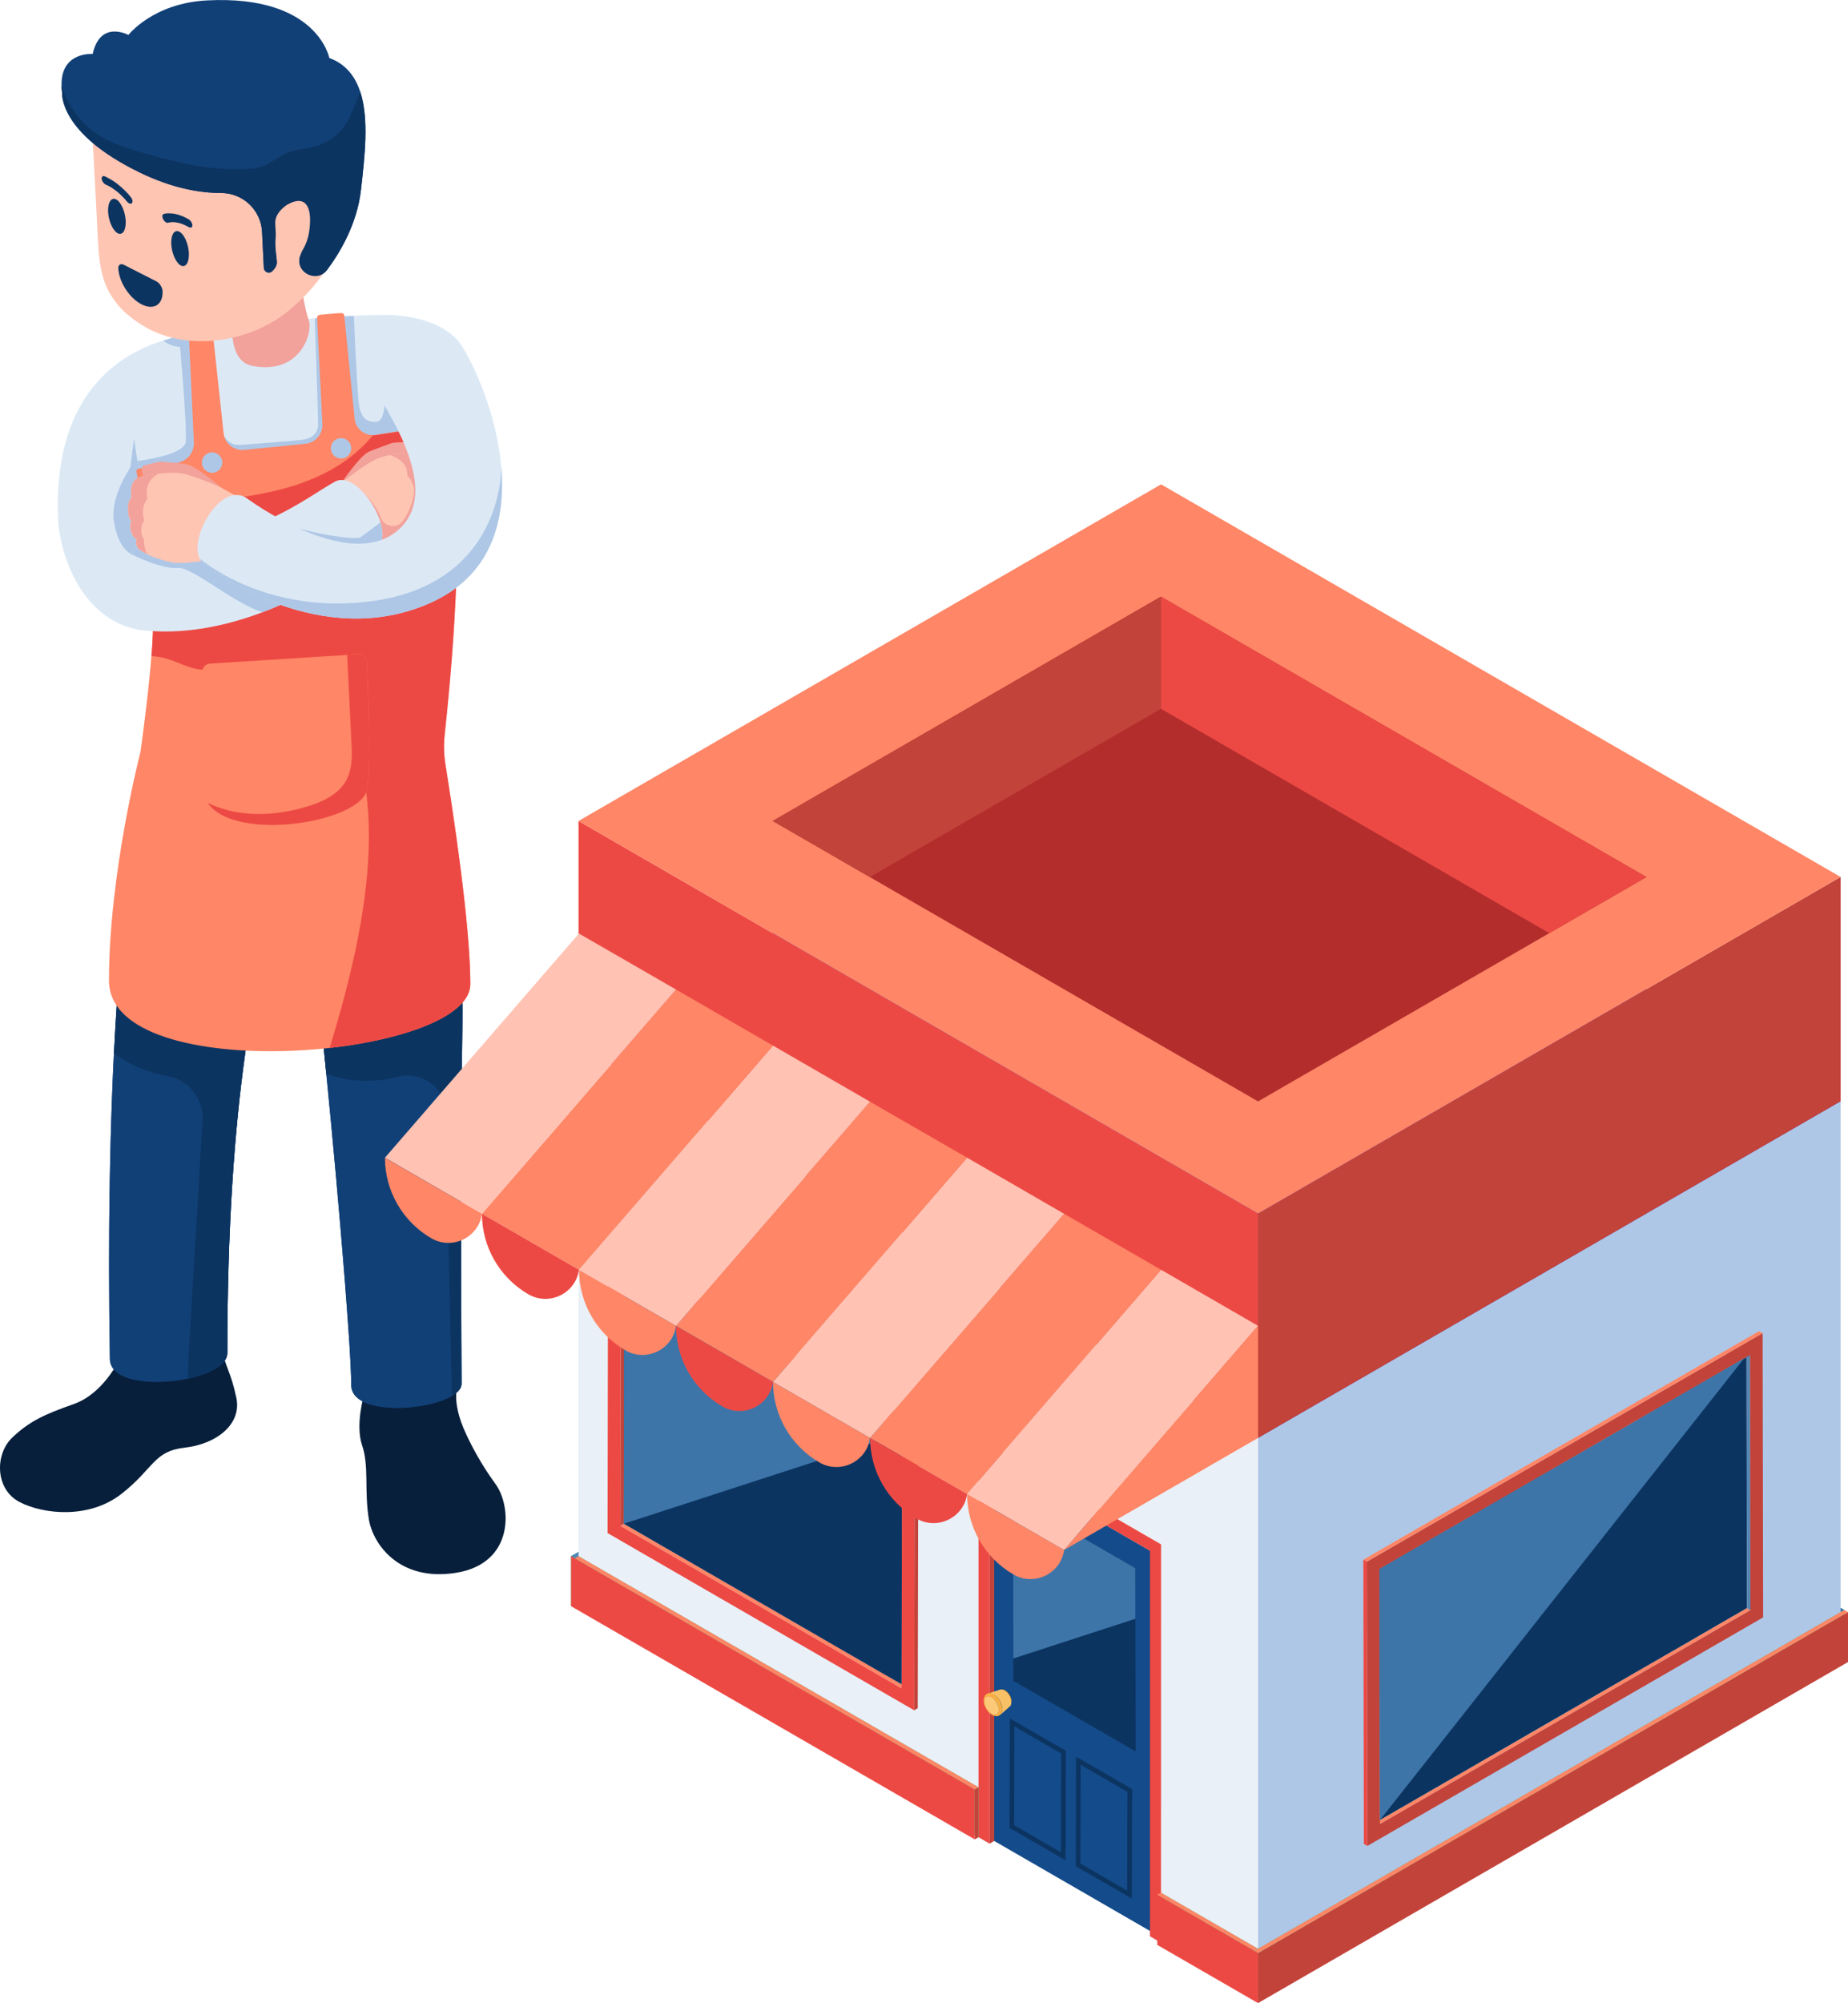 <?xml version="1.0" encoding="utf-8"?>
<svg xmlns="http://www.w3.org/2000/svg" viewBox="0 0 1846.3 2000">
  <path d="M193.5 403.3c-77.7 88.1-38.8 128-29 131.2 11.6 3.7 19.8 11.6 24.3 21.5 5.4 11.6 5.9 25.9 1.6 39.5-6.5 20.4-44.4 34.6-51.3 33.4-60.1-10.7-79.6-79.5-81-109.4-6.7-147.7 86.6-175.8 119.5-183.5 11.8-2.7 21.1 13.7 23.5 31.8 1.7 13.1-.3 27.1-7.6 35.5z" fill="#DCE9F5"/>
  <path d="M193.5 403.3c-77.7 88.1-38.8 128-29 131.2 11.6 3.7 19.8 11.6 24.3 21.5-8.8 4.7-18.4 7.5-27.8 6.2-31.3-4.5-40.9-11.8-46.7-38.6-5.8-26.8 16-56 16-57.4 0-1.4 3.7-28.7 3.7-28.7 13.4-45 47.3-62.9 67.1-69.6 1.7 13-.3 27-7.6 35.4z" fill="#AEC7E6"/>
  <path d="M19.7 1499.8c24 12.3 69.6 17.1 102-8.5 32.4-25.5 31.7-42.4 63-45.9 31.4-3.5 57.1-23.3 51.4-49.9-5.6-26.5-11-30.2-15-50.6s-22.9-33.2-51.6-32.3-40.8 23.3-45.9 35.8c-5.1 12.6-21.8 43.7-50.2 53.6-28.3 10-43.7 16.7-61.3 33.5-17.5 16.9-16.9 51.7 7.6 64.3z" fill="#071F3B"/>
  <path d="M227.1 1351c0 30-116.7 43.3-117.3 6-8.8-528.7 55.9-644.6 55.9-644.6 39.4-80.4 150.4-51.1 160.3 6 16.9 97-98.9 125.8-98.9 632.6z" fill="#114077"/>
  <path d="M227.1 1351c0 11.7-17.6 20.8-39.2 25.4-34 7.3-77.7 3.4-78.1-19.4-2-122.9-.1-223.4 4-305.5 13.7-270.9 51.9-339.2 51.9-339.2 39.4-80.4 150.4-51.1 160.4 6 16.8 97.1-99 125.9-99 632.7z" fill="#114077"/>
  <path d="M227.1 1351c0 11.7-17.6 20.8-39.2 25.4-.2-7.7.1-15.5.5-22.9 4.6-78.2 9.3-156.4 13.9-234.5 1.3-21.7-13.9-40.9-35.3-44.6-19.2-3.3-37.6-11.2-53.1-22.8 13.7-270.9 51.9-339.2 51.9-339.2 39.4-80.4 150.4-51.1 160.4 6 16.7 97-99.1 125.8-99.1 632.6z" fill="#0C3461"/>
  <path d="M363.8 1365.5v26.9s-9.1 30-2 50.8c7.1 20.8 2 45 6.7 73.7 4.1 24.9 30.3 62.5 87 53.5 58.6-9.3 55.8-66.4 39.6-88.6-13.7-18.7-25-39.3-32.1-56-7.1-16.8-7.2-29-7.2-29v-34.9c-.2-40.9-92-44.5-92 3.6z" fill="#071F3B"/>
  <path d="M423.4 706.8s40.9 164.3 38.5 318.5c-2.2 141-.8 334.9-.8 356.4 0 24.7-110.2 38.1-110.2 1.1 0-41.8-17.2-240.5-30.6-366.1-13-121.3-51.5-212.7-50.2-311.1.9-58.6 117.7-125.9 153.3 1.2z" fill="#114077"/>
  <path d="M461.9 1025.3c-2.2 141-.8 334.9-.8 356.4 0 4.5-3.7 8.6-9.7 12.2-26.9 15.7-100.5 19.2-100.5-11.1 0-36.1-12.8-188.7-24.9-310.6-1.9-19.5-3.8-38.2-5.7-55.5-13-121.3-51.5-212.7-50.2-311.1.8-58.5 117.6-125.9 153.2 1.2.1 0 41 164.2 38.6 318.5z" fill="#114077"/>
  <path d="M461.9 1025.3c-2.2 141-.8 334.9-.8 356.4 0 4.5-3.7 8.6-9.7 12.2l-6.1-283.1c-.5-24.4-23.7-41.7-47.4-35.7-31.8 8.1-57.2 2.5-71.9-2.9-1.9-19.5-3.8-38.2-5.7-55.5-13-121.3-51.5-212.7-50.2-311.1.8-58.5 117.6-125.9 153.2 1.2.1 0 41 164.2 38.6 318.5z" fill="#0C3461"/>
  <path d="M147.5 740.7c22.1-179 5.1-185.6-9.4-276.2-12.7-79.2-13-95.1 21.9-122.4 14.4-11.2 163.8-28.6 229-27.4 29.1.5 38.4 19.9 44.9 48.2 19.5 86 15 264.5.7 378.1.6 33.4-290.9 30-287.1-.3z" fill="#DCE9F5"/>
  <path d="M434.5 741c.6 33.4-290.8 30-287-.3 22.1-179 5.1-185.6-9.4-276.2-.2-1.4-.5-2.8-.7-4.2-12-75.6-11.7-91.4 22.6-118.2.7-.6 1.8-1.2 3.2-1.8 7.6-3.3 24.8-6.9 46.9-10.4 29.8-4.7 68.5-9.2 104.5-12 13.6-1.1 26.8-1.9 39-2.5 13.3-.6 25.4-.9 35.4-.7 29 .5 38.4 19.9 44.9 48.2 3.6 16 6.4 35.2 8.5 56.5 8.9 93.6 3.8 229.1-7.9 321.6z" fill="#DCE9F5"/>
  <path d="M434.5 741c.6 33.4-290.8 30-287-.3 22.1-179 5.1-185.6-9.4-276.2-.2-1.4-.5-2.8-.7-4.2 13.7-1.9 46.7-7.5 48.1-19.1 1.6-13.7-5.6-94.8-5.6-94.8-7.9-.5-13.3-3.5-16.7-6.1 7.6-3.3 24.8-6.9 46.9-10.4.4 11.6 1.3 34.3 3 63.7 2.5 43.4 16.7 51 25.5 50.6 8.8-.4 48.1-3.5 61.9-4.9 13.8-1.4 17.1-9.1 17.3-14.8.2-5.2-2.8-93.1-3.3-106.6 13.6-1.1 26.8-1.9 39-2.5.8 18 3.2 69.6 4.8 85.6 1.9 19.5 10.9 20.6 18 20.2 7.1-.4 7.9-16.7 7.9-16.7l11.2 20.6 46.9-5.6c9 93.5 3.9 229-7.8 321.5z" fill="#AEC7E6"/>
  <path d="M444.5 500.3s5.4 5.4-1.5 12.4c-4.1 4.2-14.9 12.8-24.6 18.9-2.9 1.9-5.8 3.5-8.3 4.7-10.8 5.2-32.6 7.5-32.6 7.5s-12-.2-12.9.2c-19.5 8.2-43-45.5-31-54.1l7.5-7.6s24-19.6 36.2-24.5c3.4-1.4 7.8-2.6 12.5-3.5 12.1-2.5 26.5-3.5 32-3.1 13.6.9 13.7 12.5 13.7 12.5 9 .4 13.2 13.4 8.8 19.1 3.7.7 5.5 14.3.2 17.5z" fill="#FFD635"/>
  <path d="m188.7 333.6 5 107.9c.5 10.2-6.8 19.1-16.9 20.6l-38.3 5.9c-1.5.2-2.5 1.7-2.2 3.2 3.8 15.7 21.5 95.6 15.5 177.6-3.2 43.5-11.4 101.8-11.4 101.8s-31.5 120.7-31.5 228.5 361 78.1 361 3.4c0-60.7-18.2-177.1-25-218.6-1.6-10-1.9-20.2-.9-30.2 5.4-50.9 22.3-214 4.9-306.8-.4-2.3-2.6-3.8-4.9-3.4l-68.9 10.7c-10.3 1.6-19.8-5.8-20.8-16.1L344 315.8c-.2-1.9-.6-3.2-3.5-3.2-2.8 0-18.4 1.5-20.6 1.7s-3.2 1.6-3.1 3.4l5.3 105.7c.5 10-7 18.7-16.9 19.7l-61.2 6.1c-10.3 1-19.5-6.4-20.6-16.7l-11.1-102.8c-.2-2-1.6-3.2-3.5-2.8l-17.1 2.5c-3.2.4-3.1 2.5-3 4.2z" fill="#FF8666"/>
  <path d="M469.9 982.6c0 31.8-65.4 55.4-140.5 63.8.6-1.9 1.2-3.8 1.7-5.7 35.7-119 68.1-270.3-13.9-363.6-20.6-23.5-74.2-9.9-105.4-8.2-26.5 1.4-34.2-12-60.5-13.9.2-2 .3-4 .5-5.9 3.2-44-.4-87.3-5-120.5 13.9-11.8 31.4-19.1 49.1-23.7 20.9-5.5 42.5-7.6 63.8-11.6 30.4-5.7 60.6-15.6 85.8-33.6 10-7.1 19.1-15.5 26.9-25 1 0 2-.1 3-.2l68.9-10.7c2.3-.4 4.4 1.2 4.9 3.4 17.3 92.8.5 255.8-4.9 306.7-1.1 10.1-.8 20.2.9 30.2 6.6 41.4 24.7 157.8 24.7 218.5z" fill="#ED4944"/>
  <path d="M367 787c-3.6 33.9-132.3 55-159.5 14.6-3.6-5.4-5.4-11.8-4.9-19.5 2.9-44 .7-92.3-.4-111-.2-4.4 3.1-8.2 7.6-8.5l137-8.7 11.1-.7c4.5-.3 8.4 3.2 8.6 7.7 1.1 23.9 3.9 94.5.5 126.1z" fill="#FF8666"/>
  <circle cx="211.9" cy="461.9" fill="#AEC7E6" r="10.2" transform="rotate(-45.001 211.858 461.902)"/>
  <path d="M350.9 447.6c0 5.6-4.6 10.2-10.2 10.2s-10.2-4.6-10.2-10.2 4.6-10.2 10.2-10.2 10.2 4.6 10.2 10.2z" fill="#AEC7E6"/>
  <path d="M367 787c-3.6 33.9-132.3 55-159.5 14.6 13.3 6.7 43.3 17.2 88.1 6.7 62.3-14.5 56.6-43.7 55-76.8-.9-19.9-2.6-53.8-3.8-77.6l11.1-.7c4.5-.3 8.4 3.2 8.6 7.7 1.1 23.9 3.9 94.5.5 126.1z" fill="#ED4944"/>
  <path d="M301 284.2s3.2 23.5 7.5 35.8-8.5 54.6-56.4 45.3c-25.3-4.9-20.4-44.1-20.4-70.4 0-32.7 69.3-35 69.3-10.7z" fill="#F2A29B"/>
  <path d="M91.6 118.7s4.4 85.5 6.1 118.6c1.7 33.1 4.1 63.7 46.9 88.9s105.8 16.5 145.9-17.7c40-34.2 61.5-76 64.5-141.3 3-65.3-29.2-157.9-133.3-152.6C117.6 20 89.2 72.1 91.6 118.7z" fill="#FFC5B3"/>
  <path d="M360.6 189.8c-3.9 34.3-21.5 63.2-33.7 79.5-10.6 14.3-33.3 2-26.7-14.6.1-.3.2-.6.4-.9 9.6-22.5.4-42.8-15.3-33.9-15.6 8.8-8.9 33.3-8.7 41.8.1 3.6-2.1 6.7-4.6 9.1-3 3-8.2.9-8.4-3.3l-1.8-36.1c-1.1-21.7-19.1-38.7-40.9-38.7-20.4 0-48.1-4.4-81.1-20.4-81.6-39.5-77.7-79.6-77.7-79.6-.4-2.8-.6-5.5-.6-7.9-.5-33.5 31.1-30.9 31.1-30.9 7.6-34.4 35.7-19 35.7-19S152.9 3.1 206.9.4C317.1-5.3 329 57.9 329 57.9c16.4 6 25.8 18.2 30.9 33.7 8.9 27 4.6 64.3.7 98.2z" fill="#114077"/>
  <path d="M360.6 189.8c-3.9 34.3-21.5 63.2-33.7 79.5-10.6 14.3-33.3 2-26.7-14.6.1-.3.2-.6.4-.9 9.6-22.5.4-42.8-15.3-33.9-15.6 8.8-8.9 33.3-8.7 41.8.1 3.6-2.1 6.7-4.6 9.1-3 3-8.2.9-8.4-3.3l-1.8-36.1c-1.1-21.7-19.1-38.7-40.9-38.7-20.4 0-48.1-4.4-81.1-20.4-81.6-39.5-77.7-79.6-77.7-79.6-.4-2.8-.6-5.5-.6-7.9 1.1 4.3 2.5 8.6 4.5 12.7 4.8 10.2 12.1 19.8 20.1 27.7 16.7 16.3 40.9 22.9 62.7 29.1 34.1 9.6 67.8 16.9 103.4 14 15.6-1.3 22.5-11.1 36.2-16.2 12.5-4.6 25-3.4 37.4-10.3 9.8-5.4 16.3-11.9 21.9-21.7 4.7-8.1 7.8-18.9 12.2-28.5 8.9 27 4.6 64.3.7 98.2zM156.2 280.9c3.3 1.7 6 6 6.2 9.6.7 13.6-8.7 19.6-20.9 13.4-12.2-6.2-22.6-22.3-23.3-35.9-.2-3.6 2.3-5.2 5.6-3.6l32.4 16.5zM116 199.1c-4.9-2.5-8.4 3.1-8 12.4.5 9.4 4.8 18.9 9.6 21.4 4.9 2.5 8.4-3.1 8-12.4-.5-9.4-4.8-19-9.6-21.4zM104.8 176.1c-2-.9-3.4.3-3.2 2.5.2 2.2 1.9 4.6 3.8 5.6.1 0 .2.1.2.1.7.3 1.5.7 2.2 1 5.6 2.8 10.2 6.7 13.5 9.9 3.3 3.2 5.2 5.7 5.3 5.8.7.9 1.5 1.6 2.3 2 1.1.5 2.1.6 2.8-.1 1.2-1.1.8-3.8-.9-5.9-.2-.3-2.5-3.4-6.6-7.3-4-4-9.8-8.8-16.8-12.3-.8-.5-1.7-.9-2.6-1.3zM163.4 213.7c-1.5.6-1.6 3-.3 5.4.8 1.4 1.8 2.4 2.9 3 .8.4 1.6.5 2.2.3.1 0 .1 0 .2-.1.2-.1.5-.1.9-.2.8-.2 2-.3 3.6-.3 3.2.1 7.7.8 13.5 3.8.7.4 1.4.8 2.2 1.2.1 0 .2.1.2.1 1.9 1 3.4.1 3.4-1.9 0-2.2-1.6-4.8-3.6-6-.9-.5-1.8-1-2.6-1.4-7-3.6-12.5-4.5-16.4-4.6-3.9-.2-6 .6-6.2.7zM179.1 231.3c-4.9-2.5-8.4 3.1-8 12.4.5 9.4 4.8 18.9 9.6 21.4 4.9 2.5 8.4-3.1 8-12.4-.4-9.3-4.7-18.9-9.6-21.4z" fill="#0C3461"/>
  <path d="m275 223.1 1.8 35.9c.2 4.7 5.1 6.7 9.5 4.9 12.8-5.5 20.2-18.4 22.4-31.6 3.6-22.3-1.2-39.1-21.1-28.3-2.8 1.6-13.1 8.8-12.6 19.1z" fill="#FFC5B3"/>
  <path d="M341.2 482.1s18.7-27.6 27.6-31.2c8.9-3.6 20-7.5 22.3-8.4 2.3-.9 13.9-1.1 17.8-1.2 3.9-.2 6.9 11.7-.9 15.5-7.8 3.7-12.3 4.1-12.3 4.1l-9.5 5.9s21.9 25.8-13 38.6c-35 12.7-35.5-18.9-32-23.3z" fill="#F2A29B"/>
  <path d="M444.5 500.3s5.4 5.4-1.5 12.4c-4.1 4.2-14.9 12.8-24.6 18.9-2.9 1.9-5.8 3.5-8.3 4.7-10.8 5.2-32.6 7.5-32.6 7.5s-12-.2-12.9.2c-19.5 8.2-43-45.5-31-54.1l5.6-5.7 1.9-1.9s24-19.6 36.2-24.5c3.4-1.4 7.8-2.6 12.5-3.5 12.1-2.5 26.5-3.5 32-3.1 13.6.9 13.7 12.5 13.7 12.5 9 .4 13.2 13.4 8.8 19.1 3.7.7 5.5 14.3.2 17.5z" fill="#FFC5B3"/>
  <path d="M444.5 500.3s5.4 5.4-1.5 12.4c-4.1 4.2-14.9 12.8-24.6 18.9-2.9 1.9-5.8 3.5-8.3 4.7-10.8 5.2-32.6 7.5-32.6 7.5s-12-.2-12.9.2c-19.5 8.2-43-45.5-31-54.1l5.6-5.7c9.7-.9 19.5 3.8 22 6.2 11.2 10.2 16.6 19.2 19.4 26.6 3.5 9.3 15.9 11.2 21.8 3.2 8.3-11.2 10.3-23.1 10.3-23.1 4.1-13.7-5.8-22.1-5.8-22.1 1.2-15.7-17.2-20.6-17.2-20.6 12.1-2.5 26.5-3.5 32-3.1 13.6.9 13.7 12.5 13.7 12.5 9 .4 13.2 13.4 8.8 19.1 3.8.6 5.6 14.2.3 17.4z" fill="#F2A29B"/>
  <path d="M376.3 546.8c-6.5 4.7-52.6 41.3-114.3 64.6-37 13.9-79.7 23-122.9 17.5-17.8-2.3-17.8-47.9-7.9-75.5 4.7-13.1 11.7-22.1 20.1-20.5 46.9 9.4 86.2-.5 117.5-14.5 28.6-12.8 50.6-29.1 65.9-37.5 15.8-8.7 38.7 18.1 45.4 40.7 3.2 10.8 2.8 20.5-3.8 25.2z" fill="#DCE9F5"/>
  <path d="M376.3 546.8c-6.5 4.7-52.6 41.3-114.3 64.6-31.4-10.9-70.4-45.6-84.2-44.3-16.7 1.6-46.6-13.7-46.6-13.7 4.7-13.1 11.7-22.1 20.1-20.5 46.9 9.4 86.2-.5 117.5-14.5 39.6 14.6 86.3 21.4 91.5 17.9 2.8-1.9 11.5-8.4 19.8-14.7 3.2 10.8 2.8 20.5-3.8 25.2z" fill="#AEC7E6"/>
  <path d="M221.1 487s-26.2-22.7-35.8-23.8c-9.6-1.1-21.4-2-23.9-2.2-2.5-.3-13.7 2.8-17.5 3.7-3.8.9-3.1 13.8 5.5 15.4 8.6 1.6 13 .6 13 .6l10.9 3.3s-13.4 32.3 23.9 35.4 28.5-28.9 23.9-32.4z" fill="#F2A29B"/>
  <path d="M136.6 538.3s-3.6 7 5.1 12.1c5.2 3.1 8.8 4.9 19.9 8.4 3.4 1.1 6.6 1.9 9.3 2.4 11.9 2.2 33.5-1.6 33.5-1.6s10.6.9 11.5 1.3c27.5 10.9 40.5-51.2 24.7-63.1l-17.1-9.3-2.4-1.4s-28.8-13.1-42-14.6c-3.7-.4-8.2-.4-13.1 0-12.4.9-20.7 2.2-26 3.8-12.4 3.7-8.7 21.1-8.7 21.1-4.8 2.3-4.3 20.4.2 23.1-3.2 1.8-.8 16.1 5.1 17.8z" fill="#FFC5B3"/>
  <path d="M215.9 560.9c-.9-.4-11.5-1.3-11.5-1.3s-21.6 3.8-33.5 1.6c-2.7-.5-6-1.3-9.3-2.4-6.9-2.2-10.9-3.7-14.2-5.3-2-1-3.7-2-5.7-3.1-8.7-5.1-5.1-12.1-5.1-12.1-6-1.7-8.3-15.9-5.1-17.9-4.5-2.6-5-20.8-.2-23.1 0 0-3.7-17.4 8.7-21.1 4.2-1.3 10.3-2.3 18.8-3.2 2.2-.2 4.6-.4 7.2-.6 4.8-.4 9.4-.4 13 0 13.2 1.6 42 14.6 42 14.6l2.4 1.4 17.1 9.3c15.8 11.9 2.9 74.1-24.6 63.2z" fill="#FFC5B3"/>
  <path d="M202.6 561.8c-19-17.1 17.4-83.7 44.4-64 17.8 12.9 101.1 67.7 146.8 34.6 45.7-33.1 6-100.9-14.2-136.1-21.7-37.8-10.9-82.1 9.4-81.7 26.5.5 59.2 9.1 73 31.7 32.7 53.7 82.7 203.7-31.2 255.2-109.9 49.8-218.9-31.3-228.2-39.7z" fill="#DCE9F5"/>
  <path d="M430.8 601.6c-109.9 49.7-218.9-31.3-228.2-39.7-1.2-1.1-2.3-2.5-3-4 39.2 30.4 91.4 45.6 141.6 44.6 163.1-3.1 159.6-136.4 159.6-136.4 4.6 53.5-9.8 108.2-70 135.5z" fill="#AEC7E6"/>
  <path d="M147.3 497.9c-4.8 5.9-5.6 14.7-3.1 21.7-5 6.7-3 15.3-.4 18.9 0 5.2.7 10.8 3.7 14.9-2-1-3.7-2-5.7-3.1-8.7-5.1-5.1-12.1-5.1-12.1-6-1.7-8.3-15.9-5.1-17.9-4.5-2.6-5-20.8-.2-23.1 0 0-3.7-17.4 8.7-21.1 4.2-1.3 10.3-2.3 18.8-3.2-12 5.2-13.6 17.4-11.6 25z" fill="#F2A29B"/>
  <path d="M570.5 1603.7v-49.9l589.5-340.5v49.9z" fill="#28D48C"/>
  <path d="M574.3 1605.9v-50l589.4-340.4v49.9z" fill="#20BD88"/>
  <path d="m574.3 1555.9 589.4-340.4-3.7-2.2-589.5 340.5z" fill="#5386B4"/>
  <path d="M1842.6 1657.4v-49.9l-97-56v49.9z" fill="#28D48C"/>
  <path d="M1838.9 1659.5v-49.9l-97-56v49.9zM1838.9 1609.6l3.7-2.1v49.9l-3.7 2.1z" fill="#28D48C"/>
  <path d="m1838.9 1609.6-97-56 3.7-2.1 97 56z" fill="#3D75A9"/>
  <path d="m1256.9 1435.7-678.9-392v560l410.7 237.1 4.6-2.7 160.2 92.5-4.6 2.7 108 62.4z" fill="#E9F0F7"/>
  <path d="m1256.9 1435.7 582-336.1v559.9l-582 336.2z" fill="#AEC7E6"/>
  <path d="m1838.9 1099.6-678.9-392-582 336.1 678.9 392z" fill="#3D2DCF"/>
  <path d="m988.7 1455.8 4.6-2.7v385l-4.6 2.7z" fill="#C2433A"/>
  <path d="m1148.9 1548.3 4.6-2.7v385l-4.6 2.7z" fill="#C5C5C5"/>
  <path d="M1153.5 1545.6v385l-160.2-92.5v-385z" fill="#144B8A"/>
  <path d="m1013.5 1723.8 46.7 27-.3 98.6-46.7-27 .3-98.6zm-4.6-8-.3 109.3 56 32.3.3-109.3-56-32.3zM1079.7 1762.1l46.7 27-.3 98.6-46.7-27 .3-98.6zm-4.6-8.1-.3 109.3 56 32.3.3-109.3-56-32.3z" fill="#0C3461"/>
  <path d="m988.7 1455.8 4.6-2.7 160.2 92.5-4.6 2.7z" fill="#DCDCDC"/>
  <path d="m1160 1542-.1 397.7-11-6.4v-385l-160.2-92.5v385l-11.1-6.4v-397.7z" fill="#ED4944"/>
  <path d="m1134.2 1565.7.5 183.1-122.3-70.6-.4-183.1z" fill="#0C3461"/>
  <path d="m1134.3 1616.3-121.9 39.6-.4-160.8 122.2 70.6z" fill="#3D75A9"/>
  <path d="M1002.5 1686.9c.1 0 .2.1.2.1-.1-.1-.2-.1-.2-.1z" fill="#F7F0E9"/>
  <path d="M1010.4 1700.3V1700v.1-.3c.1-.3.1-.7.1-1.1v-1.4c0-.1 0-.2-.1-.3v-.1.1c0-.1 0-.2-.1-.3l-.1-.4-.1-.2c0-.1-.1-.3-.1-.5v-.1c-.8-2.8-2.7-5.3-4.7-6.9l-.1-.1c-.1-.1-.2-.1-.3-.2-.1-.1-.2-.1-.2-.2 0 0-.1 0-.1-.1h-.1s-.1 0-.1-.1l-.2-.1c.1 0 .1.1.2.1-.1-.1-.2-.1-.3-.2 0 0-.1 0-.1-.1h-.1c-.2-.1-.3-.2-.6-.3-.1 0-.2-.1-.3-.1l-.5-.2c-.3-.1-.5-.1-.7-.2h-.4.1H1000.6h.1H999.5c-.1 0-.3.1-.4.1.3-.1.7-.1 1-.1h.4c.2 0 .5.1.7.1.2 0 .4.1.6.2.1 0 .1.1.2.1 0 0 .1 0 .1.1.3.1.6.2.8.4.4.2.8.5 1.2.8l.1.1.2.2.2.2c.3.2.5.4.8.7l.1.1.1.1c1.1 1.2 2.1 2.6 2.8 4.1.1.2.2.4.3.7.1.3.3.7.4 1 .1.2.1.3.2.5 0 .1 0 .2.1.2.1.3.2.6.2.9V1698c.1.5.1 1.1.2 1.6v1.5c0 .1 0 .2-.1.3-.1.3-.2.6-.3.8 0 .1-.1.2-.1.2s0 .1-.1.1v.1c-.2.3-.4.7-.6.9l.4-.4c.1-.1.2-.2.2-.3l.1-.1.2-.4s-.1.1-.1.2c.1-.1.1-.2.2-.3l.2-.4v-.2l.1-.4c0 .1-.1.2-.1.4.1-.2.1-.3.2-.5l.1-.5v-.1c.3-.1.3-.2.3-.2zm.1-1.2zm0-.1v-.3.3z" fill="#F89D1F"/>
  <path d="M999.6 1686.6h.1z" fill="#F7F0E9"/>
  <path d="M990.5 1694.4c-4-2.2-7.2-.3-7.2 4.4.1 4.6 3.4 10.2 7.4 12.5s7.2.3 7.2-4.4c-.1-4.7-3.4-10.2-7.4-12.5z" fill="#FBC977"/>
  <path d="M1010.1 1699.4V1698.2c0-.1 0-.2-.1-.4v-.4c0-.1-.1-.3-.1-.4 0-.1-.1-.3-.1-.4 0-.1-.1-.3-.1-.4 0-.1-.1-.2-.1-.3v-.1c-.1-.2-.1-.3-.2-.5s-.1-.4-.2-.5c-.1-.2-.2-.4-.2-.6-.1-.2-.2-.5-.4-.7-.1-.2-.2-.3-.3-.5-.1-.2-.3-.5-.4-.7-.2-.3-.4-.6-.6-.8-.2-.2-.3-.4-.5-.6-.1-.1-.1-.2-.2-.2-.2-.2-.4-.4-.5-.6l-.3-.3s0-.1-.1-.1l-.1-.1-.4-.4c-.1-.1-.2-.2-.4-.3l-.3-.3c-.1-.1-.2-.1-.3-.2-.1-.1-.2-.2-.3-.2-.1-.1-.2-.1-.3-.2-.1-.1-.2-.1-.3-.2-.1 0-.1-.1-.2-.1 0 0-.1 0-.1-.1-.1-.1-.2-.1-.3-.2-.1 0-.2-.1-.3-.1-.1 0-.2-.1-.3-.1h-.2c-.1 0-.2-.1-.3-.1-.1 0-.2-.1-.3-.1-.1 0-.2 0-.3-.1h-1.4c-.2 0-.3.1-.5.1l-1.2.4c-.2.1-.4.1-.5.2-.4.1-.8.3-1.2.4-.3.1-.7.2-1 .3l-3.4 1.1c-.1 0-.2.1-.3.1-.1 0-.1 0-.2.1l-3.3 1.1c-.2.1-.4.1-.6.2.4-.1.7-.2 1.1-.2.4 0 .8 0 1.3.1.4.1.9.2 1.3.4.5.2 1 .4 1.4.7.3.2.6.3.9.5h.1c.3.2.5.4.8.6h.1c.3.2.5.4.8.6l.1.1c.2.2.5.4.7.7l.2.2.5.5c.1.1.2.2.3.4l.3.3c.4.5.8 1 1.1 1.5 0 .1.1.1.1.2.4.6.7 1.1 1 1.7.2.3.3.7.5 1 .1.3.3.6.4 1 0 .1.1.1.1.2l.3.9v.1c.1.3.2.7.3 1v.1c.1.3.1.7.2 1v.1c.1.3.1.7.1 1v.1c0 .4.1.7.1 1 0 .6 0 1.2-.1 1.7s-.2 1-.4 1.4v.1c-.1.4-.3.8-.5 1.1l-.1.1c-.2.3-.5.6-.7.9 3.1-2.7 6.1-5.5 9.2-8.2.3-.2.5-.5.7-.8.1-.2.2-.3.3-.5 0-.1.1-.2.1-.3v-.2c0-.1.1-.3.1-.4 0-.1.1-.2.1-.4 0-.1 0-.2.1-.3v-1c-.2-.2-.2-.3-.2-.5z" fill="#F9C166"/>
  <path d="M992.4 1691.6c-1.8-1-3.5-1.3-4.9-1-1 .3-1.4.5-2.1 1-.4.3-1 .9-1.3 1.4-.2.3-.7 1.1-1 2.1-.3 1.2-.3 1.8-.4 2.9.1 5.1 3.3 10.4 6.4 12.9 1.3 1.1 2.1 1.5 3 1.9 1 .4 2.1.7 2.6.7.4 0 1.6.1 2.6-.2 1.2-.4 1.7-.8 2.5-1.6 1-1.1 1.6-2.8 1.6-5-.1-5.7-4.1-12.4-9-15.1zm-1.7 19.7c-4-2.2-7.3-7.8-7.4-12.5-.1-4.6 3.1-6.6 7.2-4.4 4 2.2 7.3 7.8 7.4 12.5 0 4.6-3.2 6.6-7.2 4.4z" fill="#F9B142"/>
  <path d="m619.7 1523.5 3.5-2.1 281.1 162.3-3.5 2.1z" fill="#FF8666"/>
  <path d="m620.1 1268.8 3.6-2.1-.5 254.7-3.5 2.1z" fill="#C2433A"/>
  <path d="m607.5 1247 306.4 176.9-.5 283.8-306.4-177 .5-283.7zm293.3 438.8.4-254.7-281.1-162.3-.4 254.7 281.1 162.3z" fill="#ED4944"/>
  <path d="m607.5 1247 3.6-2.1 306.4 176.9-3.6 2.1z" fill="#FF8666"/>
  <path d="m913.9 1423.9 3.6-2.1-.6 283.8-3.5 2z" fill="#C2433A"/>
  <path d="m623.2 1521.4 112.3 64.9 107.3 62 39.5 22.8 18.5 10.6.1-46.3.3-204.3L747 1342l-53.7-31-39.5-22.8-30.2-17.4-.1 102z" fill="#0C3461"/>
  <path d="m623.2 1521.4 278-90.3-277.6-160.3z" fill="#3D75A9"/>
  <path d="m1748.8 1607.7-3.5-2.1-370.1 213.6 3.5 2.1z" fill="#FF8666"/>
  <path d="m1748.4 1352.9-3.5-2 .4 254.7 3.5 2.1z" fill="#5386B4"/>
  <path d="m1761.5 1614.9-395.4 228.2-.5-283.8 395.4-228.2.5 283.8zm-382.8 206.4 370.1-213.6-.4-254.7-370.1 213.6.4 254.7z" fill="#C2433A"/>
  <path d="m1761 1331.1-3.5-2-395.4 228.2 3.5 2z" fill="#FF8666"/>
  <path d="m1365.6 1559.3-3.5-2 .5 283.8 3.5 2z" fill="#ED4944"/>
  <path d="m1378.3 1566.6.1 108 .2 90.2.1 52.4 89.2-51.5 53.5-30.9 39.5-22.8 82-47.3 102.4-59.1-.2-121.3-.2-122.7v-6.6l-34.5 19.9-53.7 30.9-111.2 64.3-85.6 49.4z" fill="#F7F0E9"/>
  <path d="M1745.3 1602.9v2.7l-14.1 8.2h-.1l-48.2 27.9-39.9 23-44.8 25.8-37.3 21.5-32.6 18.8-6.9 4-53.4 30.9-89.3 51.5-.1-52.4-.2-90.2V1624l-.1-57.4 32.5-18.8 49.1-28.3 28.3-16.4 48.4-27.9 8.9-5.1 7.3-4.2 79.7-46 24.2-14.1 53.7-30.9 34.5-19.9v6.6l.2 122.7V1505.7z" fill="#0C3461"/>
  <path d="m1742.4 1356.4-363.7 460.8-.1-52.4-.2-90.2V1624l-.1-57.4 32.5-18.8 49.1-28.3 28.3-16.4 48.4-27.9 8.9-5.1 7.3-4.2 79.7-46 24.2-14.1 53.7-30.9z" fill="#3D75A9"/>
  <path d="M1256.9 1211.7 578 819.7v224l678.9 392z" fill="#ED4944"/>
  <path d="m1256.9 1211.7 582-336.1v224l-582 336.1z" fill="#C2433A"/>
  <path d="m1838.9 875.6-678.9-392-582 336.1 678.9 392z" fill="#FF8666"/>
  <path d="m1644.9 875.7-485-280-387.9 224 484.9 280z" fill="#B32D2D"/>
  <path d="M1159.9 595.7v112L869 875.7l-97-56z" fill="#C2433A"/>
  <path d="m1159.9 707.7 388 224 97-56-485-280z" fill="#ED4944"/>
  <path d="m1256.9 1323.8-193.8 223.8-96.9-55.9 193.8-223.9z" fill="#FFC2B3"/>
  <path d="m1160 1267.8-193.8 223.9-97-56 193.9-223.8z" fill="#FF8666"/>
  <path d="m1063.1 1211.9-193.9 223.8-96.9-55.9 193.9-223.9z" fill="#FFC2B3"/>
  <path d="m966.2 1155.9-193.9 223.9-96.9-56L869.2 1100z" fill="#FF8666"/>
  <path d="m869.2 1100-193.8 223.8-97-56L772.3 1044z" fill="#FFC2B3"/>
  <path d="m772.3 1044-193.9 223.8-96.9-55.9L675.4 988z" fill="#FF8666"/>
  <path d="m675.4 988-193.9 223.9-96.9-56 193.8-223.8z" fill="#FFC2B3"/>
  <path d="M1063.1 1547.6c-3 23.2-29.4 36.7-50.5 24.5-28.7-16.6-46.4-47.3-46.4-80.4l96.9 55.9z" fill="#FF8666"/>
  <path d="M966.2 1491.7c-3 23.2-29.4 36.7-50.5 24.5-28.7-16.6-46.4-47.3-46.4-80.4l96.9 55.9z" fill="#ED4944"/>
  <path d="M869.2 1435.7c-3 23.2-29.4 36.7-50.5 24.5-28.7-16.6-46.4-47.3-46.4-80.4l96.9 55.9z" fill="#FF8666"/>
  <path d="M772.3 1379.8c-3 23.2-29.4 36.7-50.5 24.5-28.7-16.6-46.4-47.3-46.4-80.4l96.9 55.9z" fill="#ED4944"/>
  <path d="M675.4 1323.8c-3 23.2-29.4 36.7-50.5 24.5-28.7-16.6-46.4-47.3-46.4-80.4l96.9 55.9z" fill="#FF8666"/>
  <path d="M578.4 1267.8c-3 23.2-29.4 36.7-50.5 24.5-28.7-16.6-46.4-47.3-46.4-80.4l96.9 55.9z" fill="#ED4944"/>
  <path d="M481.5 1211.9c-3 23.2-29.4 36.7-50.5 24.5-28.7-16.6-46.4-47.3-46.4-80.4l96.9 55.9zM1256.9 1323.8v111.9l-193.8 111.9z" fill="#FF8666"/>
  <path d="M977.6 1834.4v-49.9L578 1553.8v49.9z" fill="#28D48C"/>
  <path d="m574.3 1555.9 399.6 230.8v49.9l-399.6-230.7-3.8-2.2v-49.9z" fill="#ED4944"/>
  <path d="m973.9 1786.7 3.7-2.2v49.9l-3.7 2.2z" fill="#C2433A"/>
  <path d="m973.9 1786.7-399.6-230.8 3.7-2.1 399.6 230.7z" fill="#FF8666"/>
  <path d="M1256.9 1995.7v-49.9l-97-56v49.9z" fill="#28D48C"/>
  <path d="m1253.2 1947.9 3.7-2.1v49.9l-3.7 2.2z" fill="#28D48C"/>
  <path d="m1253.2 1947.9-97-56 3.7-2.1 97 56z" fill="#FF8666"/>
  <path d="M1253.2 1997.9v-50l589.4-340.4v49.9z" fill="#28D48C"/>
  <path d="M1256.9 2000v-49.9l589.4-340.5v49.9z" fill="#C2433A"/>
  <path d="m1256.9 1950.1 589.4-340.5-3.7-2.1-589.4 340.4z" fill="#FF8666"/>
  <path d="m1253.2 1947.9 3.7 2.2v49.9l-3.7-2.1-97-56v-50z" fill="#ED4944"/>
</svg>
